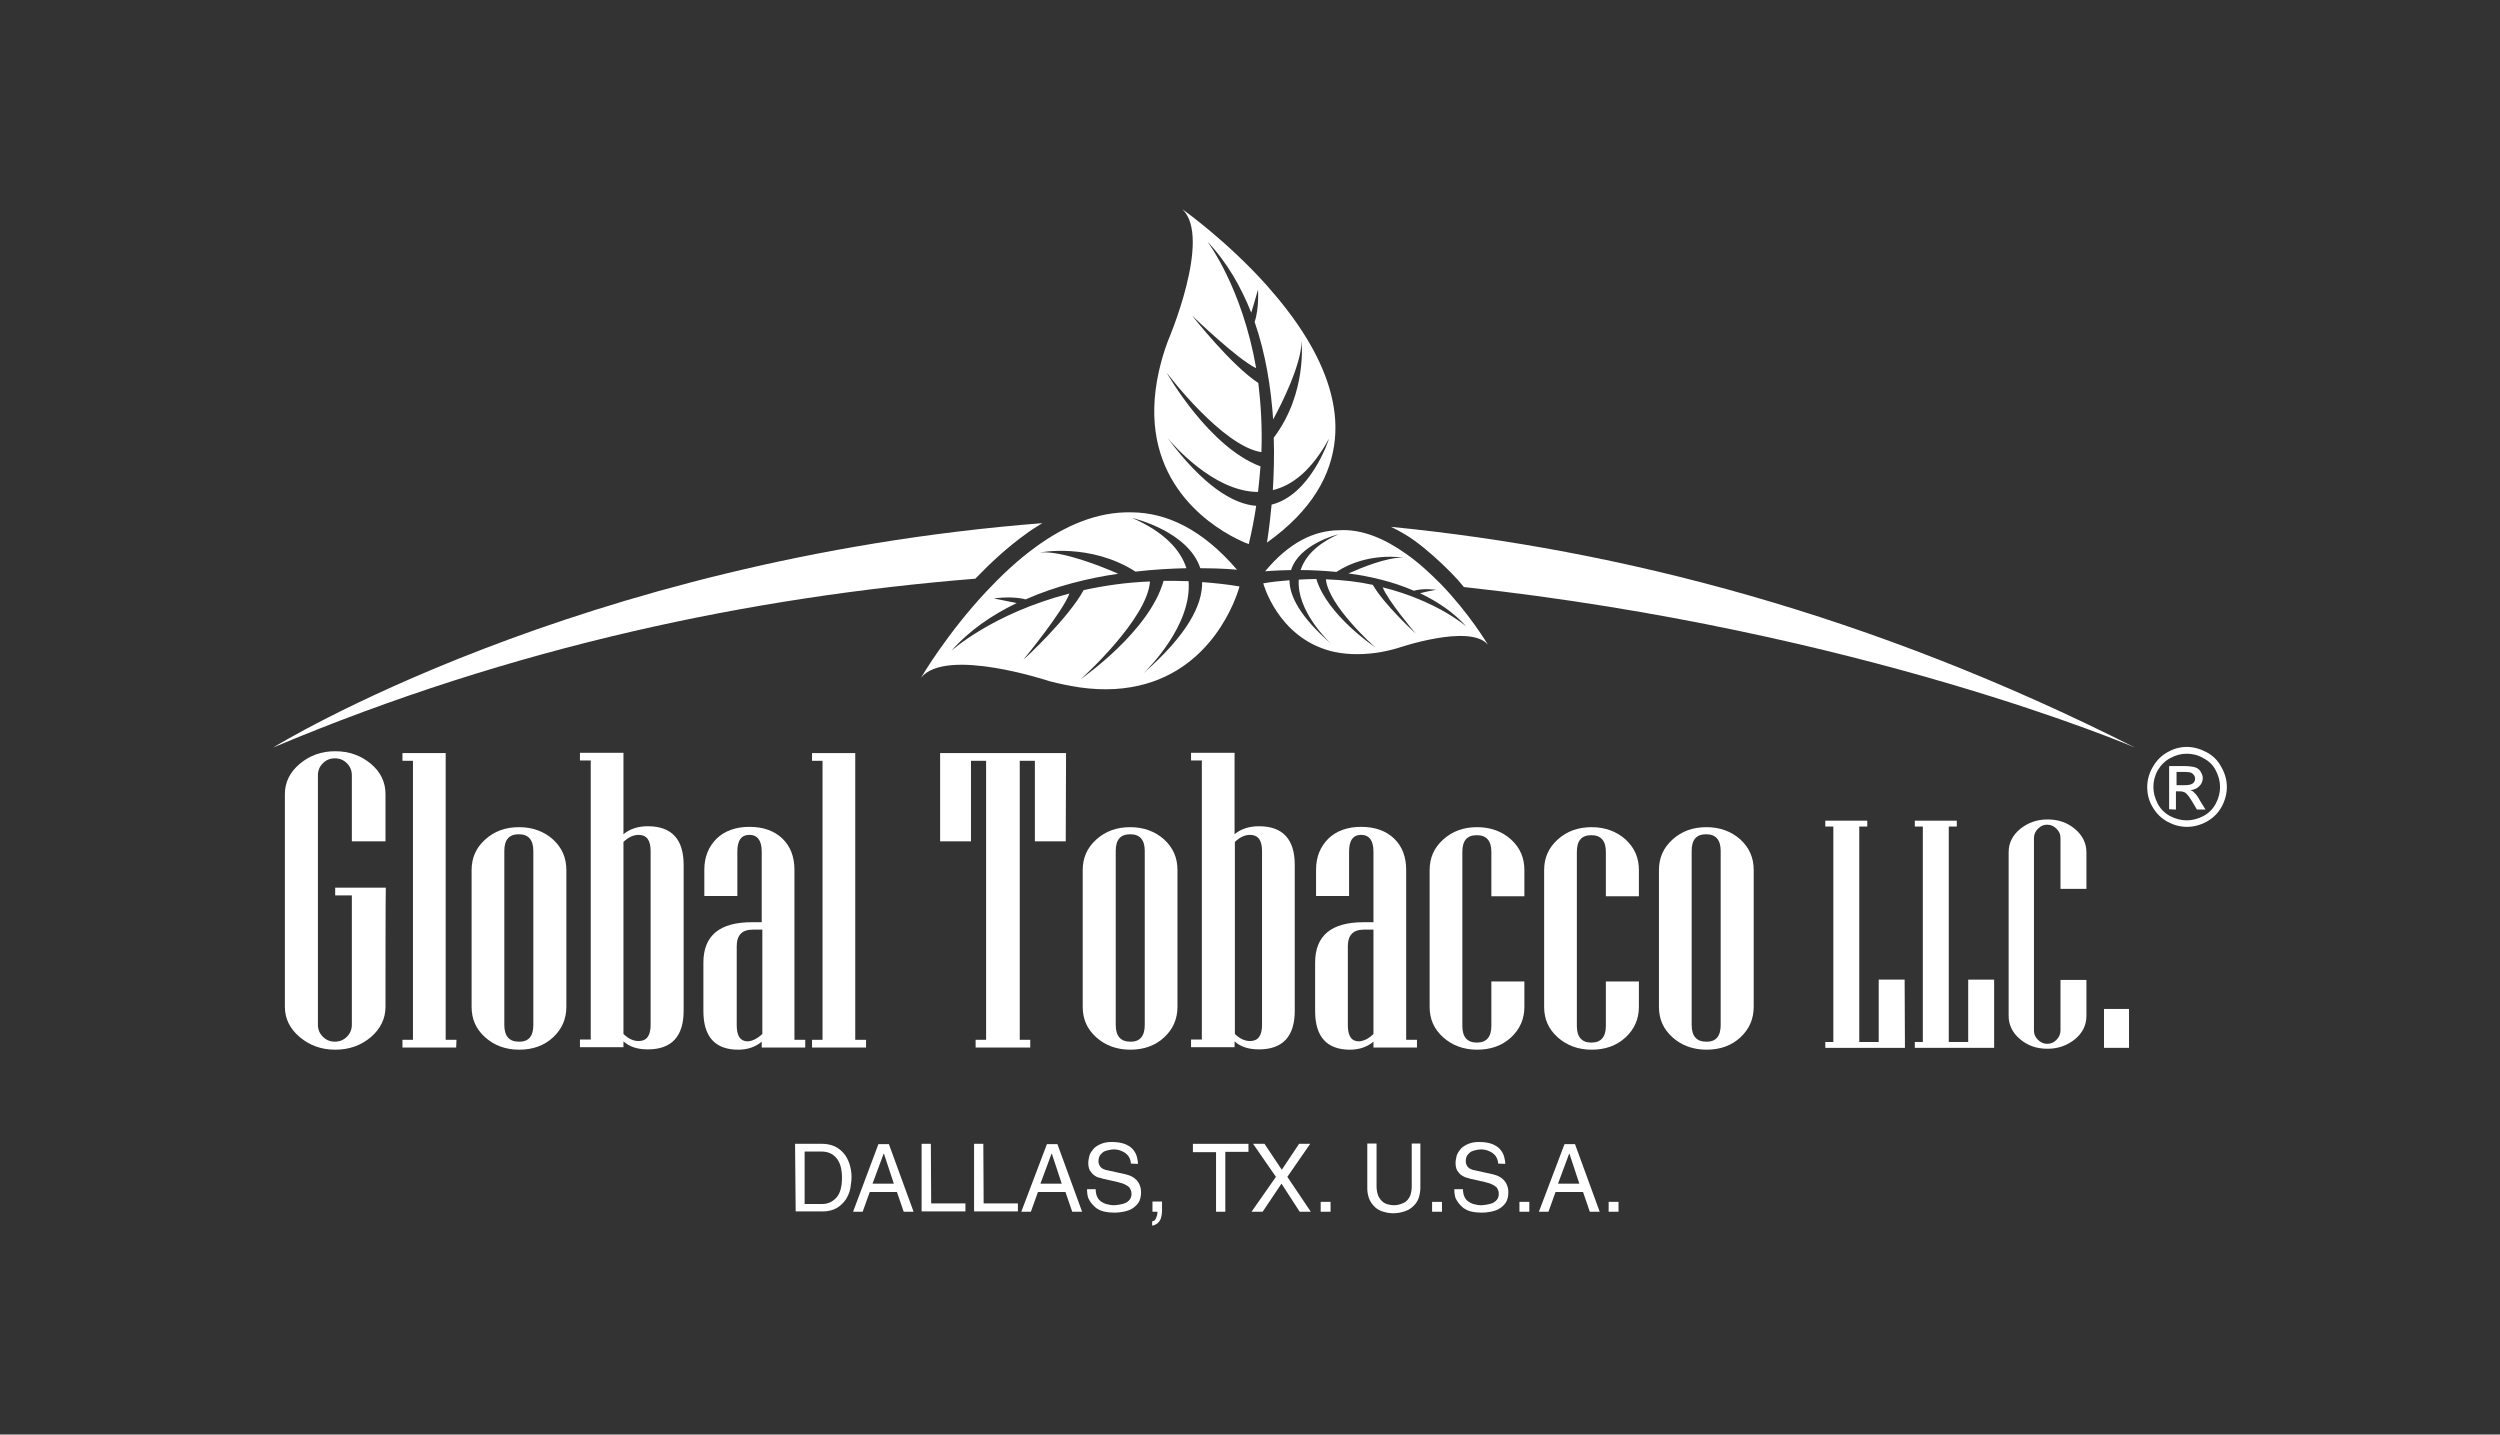 <?xml version="1.0" encoding="utf-8"?>
<!-- Generator: Adobe Illustrator 25.1.0, SVG Export Plug-In . SVG Version: 6.00 Build 0)  -->
<svg version="1.1" id="Layer_1" xmlns="http://www.w3.org/2000/svg" xmlns:xlink="http://www.w3.org/1999/xlink" x="0px" y="0px"
	 viewBox="0 0 810 464.8" style="enable-background:new 0 0 810 464.8;" xml:space="preserve">
<rect x="0" y="0" width="810" height="464.8" fill="#333333" stroke="none"/>
<style type="text/css">
	.st0{fill:#FFFFFF;}
</style>
<g>
	<g>
		<path class="st0" d="M470.1,185.5c1.5,1.5,2.9,3.1,4.2,4.7c129.2,14.1,217.4,52,217.4,52c-85.6-43.3-167.1-64.2-241-71.5
			c2.6,1.3,5.2,2.7,7.5,4.4C462.5,178.2,466.5,181.9,470.1,185.5z M332.4,173c1.7-1.3,3.6-2.4,5.3-3.5
			C187,181.3,88.5,242.2,88.5,242.2c78-32.9,155.4-48.9,227.5-54.7C320.9,182.4,326.4,177.3,332.4,173z"/>
		<g>
			<path class="st0" d="M423.4,109.7c-3.8-6.3-8.5-12.2-13.2-17.5c-12.8-14.2-26.4-23.9-27.1-24.4c9.7,9.2-4.7,42.7-4.7,42.7
				c-1.3,3.4-2.2,6.7-2.9,9.7c-1.9,8.5-1.9,15.8-0.7,22c4.9,25.4,29.8,34.1,29.8,34.1c1-4.2,1.8-8.3,2.4-12.4
				c-7.5-0.6-17.1-6.4-28.8-22.1c1.6,1.9,14.8,17.5,29.4,17.6c0.3-2.8,0.6-5.6,0.8-8.3c-16.5-6.1-30.1-29.7-30.4-30.4
				c0.5,0.8,18.2,23.9,30.7,25.8c0.3-8.1-0.2-15.6-1-22.4c-8.8-5.8-20.8-21-21.5-21.9c0.9,0.9,14.9,14.3,20.8,17.1
				c-4.6-26.4-15.8-41-15.8-41c6.4,6.7,10.9,14.7,14.2,23c0.5-1.6,1.3-4.2,2.2-7.5c0,0,0.4,6.1-1.1,10.5c3.6,10.4,5.3,21.4,6,31.6
				c2.9-5.3,9.2-18,9.2-25.4c0,0,1.9,16.9-9,31.3c0.2,6.3,0,12-0.3,17c6.3-1.5,12.6-6.4,18.2-16.7c-0.3,1.1-6.2,18.3-18.6,21.4
				c-0.7,7.5-1.5,12.3-1.5,12.3c14.7-10.5,20.9-22,22-33.5C433.6,131.2,429.6,119.9,423.4,109.7z"/>
			<path class="st0" d="M335.6,177.2c-5.8,4.2-11.1,9.2-15.8,14.2c-12.7,13.5-21,27.5-21.4,28.2c8.1-10.1,41.6,1.1,41.6,1.1
				c3.4,0.9,6.6,1.5,9.7,2c8.3,1.2,15.4,0.6,21.4-1.1c24.2-6.8,30.5-31.6,30.5-31.6c-4.2-0.7-8.2-1.1-12.1-1.4
				c0.1,7.4-4.7,17-19.1,29.6c1.8-1.7,15.8-15.7,14.7-29.9c-2.8-0.1-5.4-0.1-8.1-0.1c-4.6,16.4-26.3,31.4-26.9,31.9
				c0.7-0.6,21.6-19.5,22.5-31.7c-7.9,0.3-15.1,1.4-21.5,2.8c-4.9,9-18.6,21.8-19.5,22.5c0.8-1,12.7-15.5,14.9-21.4
				c-25.1,6.5-38.3,18.6-38.3,18.6c5.9-6.7,13.3-11.7,21.2-15.5c-1.6-0.3-4.2-0.9-7.4-1.5c0,0,5.8-0.9,10.3,0.3
				c9.7-4.3,20.3-6.9,30-8.3c-5.4-2.4-18.2-7.5-25.3-6.9c0,0,16.2-3.2,30.9,6.2c6-0.7,11.7-1,16.5-1.1c-1.9-5.9-7.1-11.7-17.6-16.3
				c1.1,0.3,18.2,4.5,22.1,16.3c7.4,0,11.9,0.5,11.9,0.5c-11.4-13.3-23-18.5-34.1-18.6C355.5,165.7,344.9,170.4,335.6,177.2z"/>
			<path class="st0" d="M455.5,179.4c4.2,2.9,7.9,6.4,11.3,9.8c9.1,9.4,15,19.2,15.3,19.7c-5.8-7-29.3,1.1-29.3,1.1
				c-2.4,0.7-4.7,1.2-6.8,1.5c-5.8,0.8-10.8,0.5-15-0.6c-17.1-4.6-21.7-21.9-21.7-21.9c2.9-0.5,5.8-0.8,8.5-1
				c0,5.2,3.5,11.9,13.6,20.7c-1.3-1.2-11.3-10.9-10.6-20.9c1.9-0.1,3.8-0.2,5.7-0.2c3.4,11.5,18.7,21.9,19.2,22.2
				c-0.5-0.3-15.3-13.6-16.1-22.1c5.6,0.2,10.6,0.8,15.2,1.8c3.6,6.3,13.3,15.2,13.9,15.8c-0.6-0.7-9.1-10.8-10.7-15
				c17.7,4.4,27.1,12.7,27.1,12.7c-4.2-4.7-9.4-8.1-15-10.8c1.1-0.3,2.9-0.7,5.2-1.1c0,0-4.2-0.6-7.2,0.3c-6.9-3-14.3-4.7-21.2-5.6
				c3.8-1.7,12.7-5.4,17.8-5.1c0,0-11.4-2.1-21.7,4.6c-4.2-0.4-8.2-0.6-11.6-0.6c1.4-4.2,4.9-8.3,12.3-11.6
				c-0.8,0.2-12.8,3.3-15.4,11.6c-5.2,0.1-8.4,0.4-8.4,0.4c7.9-9.5,16-13.2,23.9-13.3C441.4,171.3,448.9,174.7,455.5,179.4z"/>
		</g>
	</g>
	<g>
		<g>
			<path class="st0" d="M124.9,326.2c0,3.8-1.6,7.1-4.7,9.8c-3.2,2.7-7,4.1-11.6,4.1c-4.5,0-8.3-1.4-11.5-4.1
				c-3.2-2.7-4.8-6-4.8-9.8v-68.9c0-3.8,1.6-7.1,4.8-9.8c3.2-2.7,7-4.1,11.5-4.1c4.5,0,8.4,1.4,11.6,4.1c3.2,2.7,4.7,6,4.7,9.8v15.3
				h-10.9v-21.4c0-1.5-0.5-2.8-1.6-3.9c-1.1-1.1-2.4-1.6-3.9-1.6s-2.8,0.5-3.9,1.6c-1.1,1.1-1.6,2.4-1.6,3.9v80.8
				c0,1.5,0.5,2.8,1.6,3.9c1.1,1.1,2.4,1.6,3.9,1.6s2.8-0.5,3.9-1.6c1.1-1.1,1.6-2.4,1.6-3.9v-41.9h-5.4v-2.5h16.4
				C124.9,287.8,124.9,326.2,124.9,326.2z"/>
			<path class="st0" d="M147.8,339.4h-17.4v-2.5h3.4v-90.4h-3.4v-2.5h14v92.9h3.5L147.8,339.4L147.8,339.4z"/>
			<path class="st0" d="M183.5,326.2c0,3.9-1.4,7.2-4.3,9.9c-2.9,2.7-6.6,4-11,4c-4.4,0-8.1-1.4-11-4c-3-2.7-4.4-5.9-4.4-9.9v-44.3
				c0-3.9,1.4-7.2,4.4-9.9c3-2.7,6.6-4,11-4c4.4,0,8.1,1.4,11,4c2.9,2.7,4.3,5.9,4.3,9.9V326.2z M172.8,332.1v-56.4
				c0-3.6-1.6-5.4-4.7-5.4c-3.2,0-4.7,1.8-4.7,5.4v56.4c0,3.6,1.6,5.4,4.7,5.4C171.3,337.6,172.8,335.7,172.8,332.1z"/>
			<path class="st0" d="M221.5,327.5c0,8.3-3.9,12.5-11.6,12.5c-3.3,0-5.9-0.8-7.9-2.6v1.9h-14.1v-2.5h3.5v-90.4h-3.5v-2.5H202v26.4
				c2-1.7,4.7-2.6,7.9-2.6c7.7,0,11.6,4.2,11.6,12.5V327.5z M210.8,332.1v-56.4c0-3.5-1.3-5.2-3.9-5.2c-1.7,0-3.4,0.8-4.9,2.3V335
				c1.5,1.5,3.2,2.3,4.9,2.3C209.5,337.3,210.8,335.6,210.8,332.1z"/>
			<path class="st0" d="M260.9,339.4h-14.1v-1.9c-2,1.7-4.6,2.6-7.6,2.6c-7.5,0-11.3-4.2-11.3-12.5v-15.7c0-8.8,5.3-13.1,15.7-13.1
				h3.2v-22.9c0-3.6-1.4-5.4-4-5.4s-3.9,1.8-3.9,5.4v14.4h-10.7v-8.5c0-4.2,1.4-7.5,4-10.1c2.6-2.5,6.2-3.8,10.6-3.8
				c4.5,0,8.1,1.3,10.7,3.8s3.9,5.9,3.9,10.1v55.1h3.5V339.4z M247,335v-33.8h-3.1c-3.5,0-5.2,1.8-5.2,5.4v25.6
				c0,3.5,1.2,5.2,3.6,5.2C243.8,337.3,245.4,336.5,247,335z"/>
			<path class="st0" d="M280.6,339.4h-17.5v-2.5h3.4v-90.4h-3.4v-2.5h14v92.9h3.5V339.4z"/>
			<path class="st0" d="M345.3,272.6h-10v-26.1h-4.9v90.4h3.4v2.5h-17.7v-2.5h3.4v-90.4h-4.9v26.1h-10v-28.6h40.8L345.3,272.6
				L345.3,272.6z"/>
			<path class="st0" d="M381.5,326.2c0,3.9-1.4,7.2-4.3,9.9c-2.9,2.7-6.6,4-11,4c-4.4,0-8.1-1.4-11-4c-3-2.7-4.4-5.9-4.4-9.9v-44.3
				c0-3.9,1.4-7.2,4.4-9.9c3-2.7,6.6-4,11-4c4.4,0,8.1,1.4,11,4c2.9,2.7,4.3,5.9,4.3,9.9V326.2z M370.9,332.1v-56.4
				c0-3.6-1.6-5.4-4.7-5.4c-3.2,0-4.7,1.8-4.7,5.4v56.4c0,3.6,1.6,5.4,4.7,5.4C369.3,337.6,370.9,335.7,370.9,332.1z"/>
			<path class="st0" d="M419.5,327.5c0,8.3-3.9,12.5-11.6,12.5c-3.3,0-5.9-0.8-7.9-2.6v1.9h-14.1v-2.5h3.5v-90.4h-3.5v-2.5H400v26.4
				c2-1.7,4.7-2.6,7.9-2.6c7.7,0,11.6,4.2,11.6,12.5V327.5z M408.9,332.1v-56.4c0-3.5-1.3-5.2-3.9-5.2c-1.7,0-3.4,0.8-4.9,2.3V335
				c1.5,1.5,3.2,2.3,4.9,2.3C407.6,337.3,408.9,335.6,408.9,332.1z"/>
			<path class="st0" d="M459.1,339.4H445v-1.9c-2,1.7-4.6,2.6-7.6,2.6c-7.5,0-11.3-4.2-11.3-12.5v-15.7c0-8.8,5.3-13.1,15.7-13.1
				h3.2v-22.9c0-3.6-1.4-5.4-4-5.4s-3.9,1.8-3.9,5.4v14.4h-10.7v-8.5c0-4.2,1.4-7.5,4-10.1c2.6-2.5,6.2-3.8,10.6-3.8
				c4.5,0,8.1,1.3,10.7,3.8c2.6,2.5,3.9,5.9,3.9,10.1v55.1h3.5V339.4z M445,335v-33.8h-3.1c-3.5,0-5.2,1.8-5.2,5.4v25.6
				c0,3.5,1.2,5.2,3.6,5.2C441.9,337.3,443.5,336.5,445,335z"/>
			<path class="st0" d="M493.9,326.2c0,3.9-1.4,7.2-4.3,9.9c-2.9,2.7-6.6,4-11,4s-8.1-1.4-11-4c-3-2.7-4.4-5.9-4.4-9.9v-44.3
				c0-3.9,1.4-7.2,4.4-9.9c3-2.7,6.6-4,11-4s8.1,1.4,11,4c2.9,2.7,4.3,5.9,4.3,9.9v8.5h-10.7v-14.4c0-3.6-1.6-5.4-4.7-5.4
				c-3.2,0-4.7,1.8-4.7,5.4v56.4c0,3.6,1.6,5.4,4.7,5.4c3.1,0,4.7-1.8,4.7-5.4v-14.4h10.7V326.2z"/>
			<path class="st0" d="M531,326.2c0,3.9-1.4,7.2-4.3,9.9c-2.9,2.7-6.6,4-11,4c-4.4,0-8.1-1.4-11-4c-3-2.7-4.4-5.9-4.4-9.9v-44.3
				c0-3.9,1.4-7.2,4.4-9.9c3-2.7,6.6-4,11-4c4.4,0,8.1,1.4,11,4c2.9,2.7,4.3,5.9,4.3,9.9v8.5h-10.7v-14.4c0-3.6-1.6-5.4-4.7-5.4
				c-3.2,0-4.7,1.8-4.7,5.4v56.4c0,3.6,1.6,5.4,4.7,5.4s4.7-1.8,4.7-5.4v-14.4H531V326.2z"/>
			<path class="st0" d="M568.2,326.2c0,3.9-1.4,7.2-4.3,9.9c-2.9,2.7-6.6,4-11,4s-8.1-1.4-11-4c-3-2.7-4.4-5.9-4.4-9.9v-44.3
				c0-3.9,1.4-7.2,4.4-9.9c3-2.7,6.6-4,11-4s8.1,1.4,11,4c2.9,2.7,4.3,5.9,4.3,9.9V326.2z M557.5,332.1v-56.4c0-3.6-1.6-5.4-4.7-5.4
				c-3.2,0-4.7,1.8-4.7,5.4v56.4c0,3.6,1.6,5.4,4.7,5.4C556,337.6,557.5,335.7,557.5,332.1z"/>
		</g>
		<g>
			<g>
				<path class="st0" d="M617.2,339.5h-25.8v-1.9h2.6v-69.8h-2.6v-1.9h13.6v1.9h-2.6v69.8h6.3v-20.2h8.4L617.2,339.5L617.2,339.5z"
					/>
				<path class="st0" d="M646.1,339.5h-25.7v-1.9h2.6v-69.8h-2.6v-1.9H634v1.9h-2.6v69.8h6.3v-20.2h8.4L646.1,339.5L646.1,339.5z"/>
				<path class="st0" d="M676,329.2c0,3-1.3,5.5-3.7,7.5c-2.5,2-5.4,3.1-8.9,3.1c-3.5,0-6.4-1-8.9-3.1s-3.7-4.7-3.7-7.5v-53.1
					c0-3,1.3-5.5,3.7-7.5c2.5-2,5.4-3.1,8.9-3.1c3.5,0,6.4,1,8.9,3.1c2.5,2.1,3.7,4.7,3.7,7.5v11.9h-8.4v-16.5c0-1.2-0.4-2.1-1.3-3
					c-0.8-0.8-1.8-1.3-3-1.3c-1.2,0-2.1,0.4-3,1.3c-0.8,0.8-1.3,1.8-1.3,3v62.4c0,1.2,0.4,2.1,1.3,3c0.8,0.8,1.8,1.3,3,1.3
					c1.2,0,2.1-0.4,3-1.3c0.8-0.8,1.3-1.8,1.3-3v-16.4h8.4V329.2z"/>
				<path class="st0" d="M689.8,339.5h-8.1v-12.6h8.1V339.5z"/>
			</g>
		</g>
	</g>
	<g>
		<path class="st0" d="M257.6,370.6h8.9c1.4,0,2.7,0.3,3.9,0.8c1.1,0.5,2.1,1.3,2.9,2.2c0.8,0.9,1.4,2,1.9,3.4
			c0.4,1.3,0.7,2.7,0.7,4.3c0,1.2-0.2,2.5-0.4,3.8c-0.3,1.4-0.8,2.5-1.5,3.6c-0.8,1.1-1.7,2-2.9,2.7s-2.7,1.1-4.5,1.1h-8.8
			L257.6,370.6L257.6,370.6z M260.6,390.1h5.8c1.9,0,3.5-0.8,4.7-2.2c1.2-1.4,1.7-3.6,1.7-6.4s-0.6-4.8-1.8-6.3
			c-1.2-1.4-2.8-2.1-4.8-2.1h-5.5V390.1z"/>
		<path class="st0" d="M281.8,386.2l-2.3,6.4h-3.1l8.2-21.9h3.4l8,21.9h-3.2l-2.2-6.4H281.8z M289.6,383.5l-3.2-9.7h-0.1l-3.6,9.7
			H289.6z"/>
		<path class="st0" d="M301.7,389.9h11.1v2.6h-14.2v-21.9h3L301.7,389.9L301.7,389.9z"/>
		<path class="st0" d="M318.7,389.9h11.1v2.6h-14.2v-21.9h3L318.7,389.9L318.7,389.9z"/>
		<path class="st0" d="M336.3,386.2l-2.3,6.4h-3.1l8.3-21.9h3.4l8,21.9h-3.2l-2.2-6.4H336.3z M344,383.5l-3.2-9.7h-0.1l-3.6,9.7H344
			z"/>
		<path class="st0" d="M366.4,377c0-0.8-0.3-1.6-0.6-2.1c-0.3-0.6-0.8-1-1.3-1.4c-0.5-0.3-1.1-0.6-1.7-0.8c-0.6-0.2-1.3-0.3-1.9-0.3
			c-0.5,0-1,0.1-1.6,0.2c-0.6,0.1-1.1,0.3-1.6,0.5c-0.5,0.3-0.9,0.7-1.3,1.2c-0.3,0.5-0.5,1.2-0.5,2c0,0.5,0.1,0.8,0.3,1.2
			c0.2,0.3,0.3,0.6,0.6,0.8c0.3,0.3,0.5,0.4,0.8,0.5s0.6,0.3,0.9,0.3l6.3,1.4c0.7,0.2,1.4,0.4,1.9,0.7c0.6,0.3,1.1,0.7,1.6,1.2
			c0.4,0.5,0.8,1,1,1.7c0.3,0.7,0.4,1.4,0.4,2.3c0,1.3-0.3,2.4-0.8,3.2s-1.3,1.5-2.1,2c-0.8,0.5-1.8,0.8-2.8,1
			c-1,0.2-1.9,0.3-2.9,0.3c-1,0-1.9-0.1-2.6-0.2s-1.4-0.3-1.9-0.5c-0.5-0.3-0.9-0.4-1.3-0.7s-0.6-0.5-0.8-0.7
			c-0.9-0.8-1.5-1.8-1.9-2.6c-0.3-0.9-0.4-1.9-0.4-2.9h2.8c0,1,0.2,1.9,0.5,2.5c0.3,0.7,0.8,1.2,1.4,1.6c0.6,0.4,1.3,0.7,1.9,0.8
			c0.7,0.2,1.4,0.3,2.1,0.3c0.5,0,1.1-0.1,1.8-0.2s1.3-0.3,1.9-0.5c0.6-0.3,1.1-0.7,1.4-1.1c0.4-0.5,0.6-1.1,0.6-1.9
			c0-0.6-0.1-1-0.3-1.4c-0.2-0.4-0.4-0.8-0.8-1c-0.3-0.3-0.8-0.5-1.4-0.8c-0.6-0.3-1.4-0.4-2.3-0.7l-4.5-1c-0.3-0.1-0.8-0.3-1.4-0.4
			s-1-0.5-1.5-0.8c-0.5-0.4-0.9-0.9-1.3-1.5c-0.3-0.6-0.5-1.4-0.5-2.4c0-0.8,0.2-1.7,0.4-2.5c0.3-0.8,0.8-1.5,1.4-2.2
			c0.6-0.6,1.4-1.1,2.4-1.5c0.9-0.4,2.1-0.6,3.4-0.6c1.9,0,3.5,0.3,4.6,0.8c1.1,0.5,1.9,1.1,2.5,1.9c0.6,0.8,0.9,1.5,1.1,2.3
			c0.2,0.8,0.3,1.5,0.3,2.1L366.4,377L366.4,377z"/>
		<path class="st0" d="M373.3,389.3h3.2v3c0,1-0.2,1.9-0.4,2.5s-0.6,1.1-0.9,1.4c-0.3,0.3-0.7,0.5-1.1,0.7c-0.3,0.1-0.6,0.2-0.8,0.2
			v-1.4c0.3,0,0.6-0.2,0.8-0.3c0.2-0.2,0.3-0.4,0.5-0.8c0.1-0.3,0.2-0.6,0.3-0.9c0.1-0.3,0.1-0.7,0.1-1.1h-1.6V389.3z"/>
		<path class="st0" d="M386.6,370.6h17.9v2.6H397v19.4h-3v-19.3h-7.5V370.6L386.6,370.6z"/>
		<path class="st0" d="M424.7,392.6h-3.6l-5.9-9.1l-6.1,9.1h-3.6l7.9-11.3l-7.4-10.7h3.7l5.6,8.4l5.6-8.4h3.6l-7.4,10.7L424.7,392.6
			z"/>
		<path class="st0" d="M431.1,392.6h-3.2v-3.2h3.2V392.6z"/>
		<path class="st0" d="M460.2,370.6v14.2c0,1.1-0.2,2.2-0.5,3.2c-0.3,1-0.9,1.9-1.6,2.6c-0.8,0.8-1.6,1.4-2.8,1.8
			c-1.1,0.4-2.5,0.7-3.9,0.7s-2.7-0.3-3.8-0.7c-1.1-0.4-1.9-1-2.6-1.8c-0.7-0.8-1.2-1.6-1.5-2.5c-0.3-0.9-0.5-1.9-0.5-3v-14.6h3
			v13.8c0,1.2,0.2,2.2,0.5,3s0.8,1.4,1.3,1.9c0.5,0.5,1.1,0.8,1.8,1c0.7,0.2,1.4,0.3,2,0.3c0.7,0,1.4-0.1,2-0.3s1.4-0.5,1.9-0.9
			c0.5-0.4,1-1,1.4-1.9c0.3-0.8,0.5-1.8,0.5-3v-13.9H460.2z"/>
		<path class="st0" d="M467.2,392.6H464v-3.2h3.2V392.6z"/>
		<path class="st0" d="M485.4,377c0-0.8-0.3-1.6-0.6-2.1c-0.3-0.6-0.8-1-1.3-1.4c-0.5-0.3-1.1-0.6-1.7-0.8c-0.6-0.2-1.3-0.3-1.9-0.3
			c-0.5,0-1,0.1-1.6,0.2c-0.6,0.1-1.1,0.3-1.6,0.5c-0.5,0.3-0.9,0.7-1.3,1.2c-0.3,0.5-0.5,1.2-0.5,2c0,0.5,0.1,0.8,0.3,1.2
			c0.2,0.3,0.3,0.6,0.6,0.8c0.3,0.3,0.5,0.4,0.8,0.5s0.6,0.3,0.9,0.3l6.3,1.4c0.7,0.2,1.4,0.4,1.9,0.7c0.6,0.3,1.1,0.7,1.6,1.2
			c0.4,0.5,0.8,1,1,1.7c0.3,0.7,0.4,1.4,0.4,2.3c0,1.3-0.3,2.4-0.8,3.2c-0.5,0.8-1.3,1.5-2.1,2c-0.8,0.5-1.8,0.8-2.8,1
			c-1,0.2-1.9,0.3-2.9,0.3c-1,0-1.9-0.1-2.6-0.2s-1.4-0.3-1.9-0.5c-0.5-0.3-0.9-0.4-1.3-0.7s-0.6-0.5-0.8-0.7
			c-0.9-0.8-1.5-1.8-1.9-2.6c-0.3-0.9-0.4-1.9-0.4-2.9h2.8c0,1,0.2,1.9,0.5,2.5c0.3,0.7,0.8,1.2,1.4,1.6c0.6,0.4,1.3,0.7,1.9,0.8
			c0.7,0.2,1.4,0.3,2.1,0.3c0.5,0,1.1-0.1,1.8-0.2s1.3-0.3,1.9-0.5c0.6-0.3,1.1-0.7,1.4-1.1c0.4-0.5,0.6-1.1,0.6-1.9
			c0-0.6-0.1-1-0.3-1.4c-0.2-0.4-0.4-0.8-0.8-1c-0.3-0.3-0.8-0.5-1.4-0.8s-1.4-0.4-2.3-0.7l-4.5-1c-0.3-0.1-0.8-0.3-1.4-0.4
			c-0.5-0.2-1-0.5-1.5-0.8c-0.5-0.4-0.9-0.9-1.3-1.5c-0.3-0.6-0.5-1.4-0.5-2.4c0-0.8,0.2-1.7,0.4-2.5c0.3-0.8,0.8-1.5,1.4-2.2
			c0.6-0.6,1.4-1.1,2.4-1.5c0.9-0.4,2.1-0.6,3.4-0.6c1.9,0,3.5,0.3,4.6,0.8c1.1,0.5,1.9,1.1,2.5,1.9c0.6,0.8,0.9,1.5,1.1,2.3
			c0.2,0.8,0.3,1.5,0.3,2.1L485.4,377L485.4,377z"/>
		<path class="st0" d="M495.5,392.6h-3.2v-3.2h3.2V392.6z"/>
		<path class="st0" d="M504,386.2l-2.3,6.4h-3.1l8.3-21.9h3.4l8,21.9h-3.2l-2.2-6.4H504z M511.7,383.5l-3.2-9.7h-0.1l-3.6,9.7H511.7
			z"/>
		<path class="st0" d="M524.4,392.6h-3.2v-3.2h3.2V392.6z"/>
	</g>
	<g>
		<path class="st0" d="M708.5,242c2.2,0,4.3,0.6,6.4,1.7c2.1,1.1,3.7,2.7,4.8,4.8c1.2,2.1,1.8,4.2,1.8,6.5c0,2.2-0.6,4.4-1.7,6.4
			c-1.1,2-2.7,3.6-4.8,4.8c-2,1.1-4.2,1.7-6.4,1.7c-2.3,0-4.4-0.6-6.4-1.7c-2-1.1-3.6-2.7-4.8-4.8c-1.2-2-1.7-4.2-1.7-6.4
			c0-2.3,0.6-4.4,1.8-6.5c1.2-2.1,2.8-3.7,4.8-4.8C704.2,242.6,706.3,242,708.5,242z M708.5,244.2c-1.9,0-3.6,0.5-5.3,1.4
			c-1.7,0.9-3.1,2.3-4.1,4c-1,1.8-1.4,3.6-1.4,5.4c0,1.9,0.5,3.6,1.4,5.4c0.9,1.7,2.3,3.1,4,4s3.6,1.4,5.4,1.4
			c1.9,0,3.6-0.5,5.4-1.4c1.7-0.9,3.1-2.3,4-4c0.9-1.7,1.4-3.5,1.4-5.4c0-1.9-0.5-3.7-1.4-5.4c-0.9-1.8-2.3-3.1-4.1-4
			C712.1,244.6,710.3,244.2,708.5,244.2z M702.8,262.2v-14h4.8c1.6,0,2.8,0.2,3.6,0.4c0.8,0.3,1.4,0.7,1.8,1.4
			c0.4,0.7,0.7,1.4,0.7,2c0,1-0.3,1.9-1.1,2.7c-0.8,0.8-1.7,1.2-2.9,1.3c0.5,0.2,0.9,0.4,1.2,0.8c0.6,0.5,1.3,1.4,2,2.8l1.7,2.7
			h-2.8l-1.3-2.2c-1-1.7-1.8-2.8-2.4-3.2c-0.4-0.3-1-0.5-1.8-0.5H705v5.9L702.8,262.2L702.8,262.2z M705.1,254.4h2.7
			c1.3,0,2.2-0.2,2.7-0.6c0.5-0.4,0.7-0.9,0.7-1.5c0-0.4-0.1-0.8-0.3-1.1c-0.3-0.3-0.5-0.6-0.9-0.8c-0.4-0.2-1.2-0.3-2.3-0.3h-2.5
			V254.4z"/>
	</g>
</g>
</svg>
